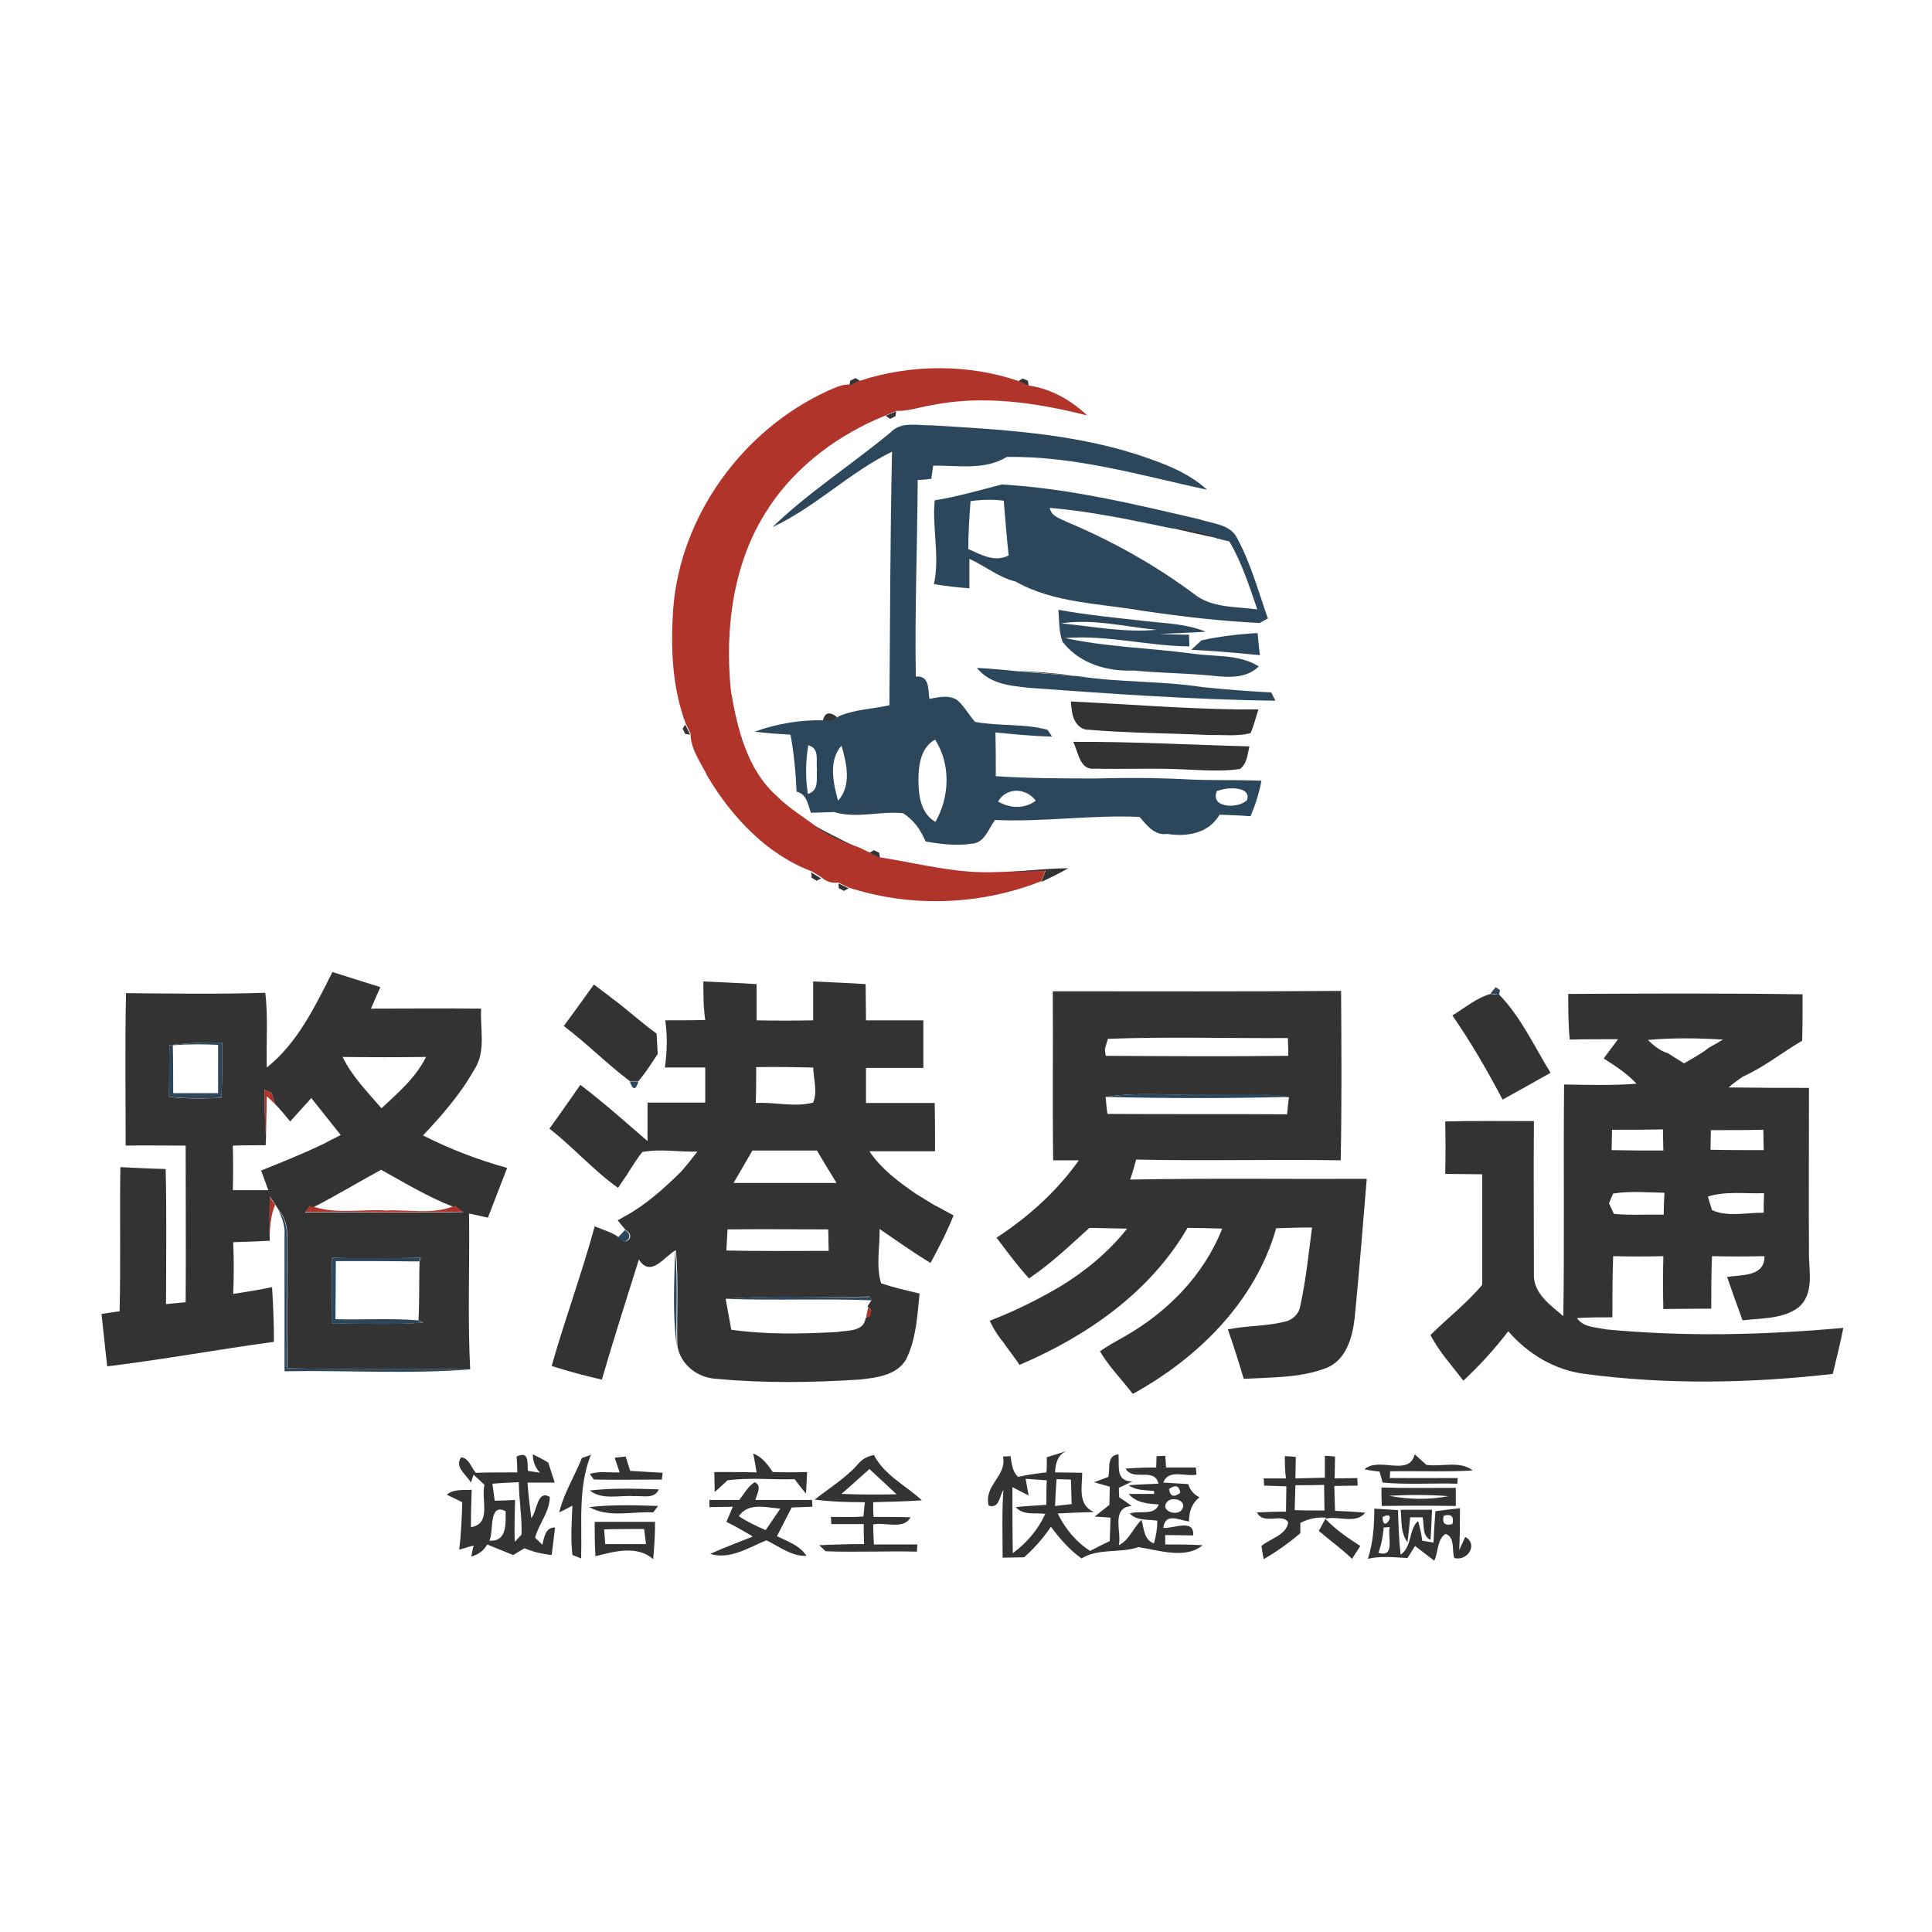 <?xml version="1.0" encoding="utf-8"?>
<!-- Generator: Adobe Illustrator 21.1.0, SVG Export Plug-In . SVG Version: 6.00 Build 0)  -->
<svg version="1.1" id="Layer_1" xmlns="http://www.w3.org/2000/svg" xmlns:xlink="http://www.w3.org/1999/xlink" x="0px" y="0px"
	 viewBox="0 0 512 512" style="enable-background:new 0 0 512 512;" xml:space="preserve">
<style type="text/css">
	.st0{fill:#FFFFFF;}
	.st1{fill:#B1342B;}
	.st2{fill:#333333;}
	.st3{fill:#2C475C;}
</style>
<rect class="st0" width="512" height="512"/>
<g id="_x23_b1342bff">
	<path class="st1" d="M227.9,100.9c13.4-4.4,28.7-4.5,42.1,0.1c0.7,0.3,2.1,0.9,2.8,1.2c5.6,0.8,11.2,3.9,15.3,7.9
		c-13.4-3.4-27.6-5.5-41.3-2.7c-3.1,0.5-6.1,1.6-9.3,1.5c-0.7,0.3-2.1,0.9-2.8,1.2c-12.4,5-23.5,13.2-30.9,24.3c0,0-0.1,0.2-0.1,0.2
		c-9.4,14-11.7,32-10,48.5c1.7,10,4.3,20.9,12.2,27.9c3,3,6.7,5.3,10.1,7.8c3.1,2.3,6.6,3.8,10.1,5.2c1.5,0.5,2.9,1.2,4.3,1.9
		c0.7,0.3,2.1,1,2.8,1.3c10.2,1.6,20.3,4.4,30.8,3.9c4.4-0.1,8.7-0.4,13.1-0.6c-0.3,0.8-0.8,2.3-1.1,3c-16.1,6.4-34.6,7.1-51.1,1.7
		c-0.7-0.3-2-1-2.7-1.3c-1.7,0.2-3.2-0.2-4.5-1.4c-0.7-0.4-1.9-1.2-2.6-1.6c-11.8-4.4-21.1-14.3-27.5-25c-1.8-3.7-4.6-7.3-4.6-11.5
		c-0.3-0.7-1-2-1.3-2.7c-3.6-9.6-4-20.2-3.3-30.3c1.9-24.7,18.3-47.3,40.7-57.7c1.9-0.8,3.9-1.9,6.1-1.8
		C225.8,101.9,227.2,101.2,227.9,100.9z"/>
	<path class="st1" d="M70.1,288.7c0.5,0.2,1.4,0.7,1.9,0.9c0.2,0.7,0.7,2.2,0.9,3c-0.5-0.5-1.6-1.5-2.2-2.1
		c-0.1,3.6-0.1,7.3-0.2,10.9C70.1,297.2,70.1,293,70.1,288.7z"/>
	<path class="st1" d="M299.3,307.6C300.1,308.3,300.1,308.3,299.3,307.6z"/>
	<path class="st1" d="M71.4,317.1c0.5,0.7,1,1.5,1.5,2.2c-1.3,3.2-1.4,6.6-1.5,10l0-0.6C71.2,324.8,71.3,321,71.4,317.1z"/>
	<path class="st1" d="M82.1,319.5l1,0.3c6.2,2,12.9,0.6,19.3,1c5.9-0.3,12.1,1.1,17.7-1.1l0.6-0.2c0.7,0.5,1.4,1,2.1,1.6
		c-14,0.3-28,0-42,0.1C81.2,320.8,81.8,319.9,82.1,319.5z"/>
	<path class="st1" d="M229.5,349.4c0.1-0.8,0.4-2.3,0.6-3l1,1l-0.3,1.6L229.5,349.4z"/>
</g>
<g id="_x23_333333ff">
	<path class="st2" d="M225.3,100.9l1.4-0.7l1.2,0.7c-0.7,0.3-2.1,1-2.8,1.3L225.3,100.9z"/>
	<path class="st2" d="M269.9,101l1.1-0.7l1.4,0.6l0.2,1.3C272,101.9,270.6,101.3,269.9,101z"/>
	<path class="st2" d="M234.7,110.2c0.7-0.3,2.1-0.9,2.8-1.2l-0.2,1.3l-1.4,0.7L234.7,110.2z"/>
	<path class="st2" d="M203.6,134.7c0,0,0.1-0.2,0.1-0.2C203.7,134.6,203.7,134.7,203.6,134.7z"/>
	<path class="st2" d="M310.4,139.9c4.1,0.2,8.3,0.8,12.1,2.7C318.5,141.8,314.5,140.8,310.4,139.9z"/>
	<path class="st2" d="M269.7,177.8c4.9,0.2,9.8,0.6,14.6,1.2C279.4,178.6,274.5,178.3,269.7,177.8z"/>
	<path class="st2" d="M283.8,185.9c14.8,0.7,29.5,1.9,44.3,2.1c1.4,0,4.1,0,5.4,0c-0.7,2.1-1.2,4.3-2.1,6.3
		c-3.5,0.9-7.1,0.4-10.6,0.5c-10.7-0.5-21.5-0.5-32.2-1.4c-2.6,0.1-4.2-2.4-4.5-4.7C284,187.9,283.8,186.5,283.8,185.9z"/>
	<path class="st2" d="M218,191.2c0.5-2.4,1.8-2.8,3.9-1.1C220.8,191.1,219.5,191.5,218,191.2z"/>
	<path class="st2" d="M181.6,192c0.3,0.7,1,2,1.3,2.7l-1.3-0.2l-0.7-1.4L181.6,192z"/>
	<path class="st2" d="M284.4,196.6c15.6-0.1,31.1,0.8,46.7,1.2c-0.5,2.1-0.6,4.6-2.5,6c-4.9,0.7-9.9,0.3-14.9,0.1
		c-7.9-0.4-15.7,0-23.6-0.2C286.1,204.2,285.8,199.3,284.4,196.6z"/>
	<path class="st2" d="M216,218.9c3.3,1.8,6.7,3.5,10.1,5.2C222.6,222.7,219,221.2,216,218.9z"/>
	<path class="st2" d="M230.4,226l1.2-0.7l1.4,0.7l0.2,1.3C232.5,227,231.1,226.4,230.4,226z"/>
	<path class="st2" d="M264,231.2c6.4-0.1,12.7-1.1,19.1-1.1c-2.3,1.3-4.7,2.5-7.1,3.6c0.3-0.8,0.8-2.3,1.1-3
		C272.7,230.9,268.3,231.1,264,231.2z"/>
	<path class="st2" d="M215,231.2c0.7,0.4,1.9,1.2,2.6,1.6l-1.2,0.6l-1.3-0.8L215,231.2z"/>
	<path class="st2" d="M222.2,234.1c0.7,0.3,2,1,2.7,1.3l-1.2,0.7l-1.4-0.7L222.2,234.1z"/>
	<path class="st2" d="M70.7,282.9c8.1-6.4,12.8-16.2,17.4-25.3c4.2,1.3,8.5,2.7,12.7,4c-0.8,1.9-1.7,3.8-2.5,5.7
		c9.7,0,19.4-0.1,29.2,0c-0.3,5.4,1.4,11.5-1.9,16.3c-3.6,6.4-8.5,12-13.5,17.3c7.1,3.6,14.6,6.5,22.3,8.6
		c-1.7,4.4-3.4,8.8-5.1,13.2c-1.7-0.4-3.4-0.8-5-1.1c0.2,13.8-0.4,27.5,0.3,41.3c-16.1-0.3-32.3,0.1-48.4-0.3
		c-0.3-11.7,0-23.4-0.1-35.1c0.1-2.5-0.6-4.9-2.2-6.8l-0.9-1.4c-0.5-0.8-1-1.5-1.5-2.2c-0.1,3.9-0.2,7.8,0,11.7
		c-3.2,0.2-6.5,0.3-9.7,0.4c0.2,4.6,0.2,9.2,0,13.7c3.4-0.5,6.9-1.1,10.3-1.8c0.3,4.8,0.5,9.7,0.5,14.5c-14.8,2-29.4,4.7-44.2,6.5
		c-0.5-4.6-1-9.3-1.5-13.9c1.2-0.2,3.6-0.5,4.8-0.7c0.3-12.7,0-25.5,0.2-38.2c4,0.2,8,0.4,12,0.5c0.3,11.9,0.1,23.9,0.1,35.8
		c1.3-0.1,3.9-0.4,5.2-0.5c0.1-13.8,0-27.7,0-41.5c-5.3,0-10.6-0.1-15.9,0c0-13.5-0.2-26.9,0.1-40.4c12.3,0.1,24.6,0.3,36.9-0.1
		C71.1,269.6,70.5,276.3,70.7,282.9 M44.9,277c0,4.6-0.1,9.1-0.1,13.7c4.6,0.5,9.3,0.5,13.9,0.2c0.2-4.9,0.2-9.7,0.2-14.6
		C54.2,276.2,49.5,276.4,44.9,277 M90.8,280.1c2.5,5.2,6.6,9.3,10.3,13.6c4.4-4.1,9.1-8.1,11.8-13.6
		C105.5,280.2,98.1,280.2,90.8,280.1 M70.1,288.7c0,4.2,0.1,8.5,0.4,12.7c0,0.5-0.1,1.6-0.1,2.1c-2.9,0-5.8,0-8.7,0.1
		c0.1,3.9,0.1,7.9,0,11.8c3.1,0,6.3,0,9.4,0c-0.6-1.7-1.3-3.5-1.9-5.2c5.5-2.2,11-4.4,16.4-7c0.1,0,0.2-0.1,0.2-0.1
		c1.1-0.6,3.3-1.7,4.5-2.3c-2.6-3.3-5.2-6.5-7.8-9.8c-1.9,2.1-3.7,4.1-5.6,6.2c-1.3-1.6-2.6-3.2-4-4.6c-0.2-0.7-0.7-2.2-0.9-3
		C71.5,289.4,70.5,289,70.1,288.7 M83.1,319.9l-1-0.3c-0.3,0.4-1,1.3-1.3,1.7c14-0.1,28,0.2,42-0.1c-0.7-0.5-1.4-1-2.1-1.6l-0.6,0.2
		c-6.7-2.6-12.8-6.3-19.1-9.8C95.1,313.2,89.2,316.8,83.1,319.9 M88,333.3c0,5.8,0,11.6,0,17.5c8.1-0.1,16.1,0.3,24.2-0.3l-1.3-0.6
		c0.3-5.2,0.1-10.4,0.3-15.6l0.3-1C103.6,333.5,95.8,333.6,88,333.3z"/>
	<path class="st2" d="M186.4,260.1c4.7,0.2,9.4,0.4,14.1,0.7c0,3.2,0,6.4,0,9.6c5,0.1,10,0.1,15,0c0-3.4,0-6.9,0-10.3
		c4.6,0.2,9.3,0.4,13.9,0.7c0,3.2,0.1,6.4,0.1,9.6c5.1,0,10.1,0,15.2,0c0,4.2,0,8.4,0,12.6c-5.1,0-10.1,0-15.2,0c0,3.1,0,6.2,0,9.3
		c6.1,0,12.1,0,18.2,0c0.1,4.2,0.1,8.5,0.1,12.8c-5.8,0-11.6,0-17.4,0c3.2,4.8,7.9,8.2,12.5,11.4c0,0,0.1,0.1,0.2,0.1
		c1.1,0.7,3.3,2,4.4,2.7c0,0,0.1,0.1,0.2,0.1c1.7,0.9,3.4,1.8,5,2.7c-1.7,4.3-3.9,8.5-6.1,12.6c-4.6-2.8-9.1-6-13.5-9
		c0.1,4.8-1,9.8,0.4,14.4c3.3,1.1,6.8,1.9,10.2,2.7c-0.6,5.9-0.9,12.1-3.6,17.5c-2.5,4.2-7.8,4.8-12.3,5.3
		c-12.6,0.8-25.3,1-37.9-0.2c-5-0.2-9.7-3.8-10.4-8.9c-0.2-8.4,0.4-16.9-0.4-25.2c-3.2,1.8-6.6,7.4-9.8,2.5
		c-3.3,10.6-6.7,21.1-9.8,31.8c-4.5-1-8.9-2.2-13.3-3.6c3.5-12.4,8-24.5,11.4-37c2.1,0.9,4.5,1.5,6.4,2.9c1.7,2.7,4.7-0.4,1.8-1.9
		c-0.5-0.7-1.6-1.9-2.1-2.6l2.1-1.2c0.1,0,0.2-0.1,0.2-0.1c5.4-3,10-7.2,14.4-11.5c0,0,0.1-0.1,0.1-0.1c1.5-1.7,2.9-3.5,4.3-5.3
		c-4.9,0.1-9.9-0.8-14.6,0.1c-1.4,1.8-2.6,3.7-3.8,5.6c0,0.1-0.1,0.1-0.1,0.2c-0.6,0.9-1.9,2.7-2.5,3.7
		c-6.5-4.6-11.9-10.8-18.2-15.7c2.8-3.8,5.5-7.8,8.2-11.6c6.2,4.7,11.9,9.8,17.8,14.9c0-3.4,0-6.8,0-10.2c5.1,0,10.2,0,15.3,0
		c0-3.1,0-6.2,0-9.3c-3.6,0-7.1,0-10.7,0c0.6-4.2,0.7-8.4,0.1-12.5c3.5,0,7.1,0,10.6-0.1C186.4,267,186.4,263.6,186.4,260.1
		 M200.4,282.8c0,3.2,0,6.3-0.1,9.5c5-0.3,10.3,1.2,15.2-0.1c1.2-2.9,0.1-6.2,0-9.3C210.5,282.8,205.5,282.7,200.4,282.8
		 M199.4,304.9c-1.7,2.9-3.3,5.7-5,8.6c9.1,0,18.2,0,27.3,0c-1.8-2.9-3.5-5.7-5.2-8.6C210.8,304.9,205.1,304.9,199.4,304.9
		 M192.8,325.8c-0.1,1.4-0.2,4.2-0.3,5.6c9,0.2,18,0.1,27.1,0.1c0-1.4-0.1-4.3-0.1-5.7C210.6,325.8,201.7,325.7,192.8,325.8
		 M192.3,344.2c0.5,2.7,1,5.5,1.5,8.2c9.3,1.3,18.7,1.1,28,0.6c2.8-0.5,7.1,0,7.6-3.7l1.2-0.5l0.3-1.6l-1-1l1.1-1.7l-0.6-0.9
		C217.8,344,205,343.2,192.3,344.2z"/>
	<path class="st2" d="M149.4,271.9c2.7-3.6,5.3-7.3,8-11c1,0.8,3,2.3,4.1,3.1c0.1,0,0.2,0.1,0.2,0.2c4.3,3.1,8.1,6.7,12.3,9.7
		c0.1,1.8,0.2,3.6,0.3,5.4c-1.6,2.4-3.2,5-5.1,7.2c-0.6,0-1.7,0-2.3,0C160.9,282,155.5,276.5,149.4,271.9z"/>
	<path class="st2" d="M279,262.7c25.5,0,50.9,0.1,76.4-0.1c0.1,15,0.2,29.9-0.1,44.9c-18.1-0.3-36.1,0.2-54.2-0.2
		c-0.5,1.8-1,3.6-1.6,5.3c20.9-0.4,41.8-0.1,62.7-0.2c-1,12.3-2,24.6-3.2,36.9c-0.6,5.2-2.3,11.3-7.7,13.3
		c-6.9,2.6-14.5,2.4-21.7,2.8c-1.3-4.4-2.7-8.8-4.2-13.1c4.9-1,10-0.8,14.9-2c2.2-0.4,4-2.1,4.3-4.3c1.5-6.8,2.2-13.8,3.1-20.7
		c-3.2,0-6.3,0.1-9.5,0.2c-5.5,19.4-20.7,34.4-38,43.9c-2.9-3.8-6.3-7.2-8.7-11.3c2-1.4,4.2-2.6,6.3-3.8c0.1,0,0.2-0.1,0.2-0.1
		c11.4-6.5,21-16.2,25.9-28.6c-3.1-0.1-6.2-0.2-9.2-0.2c-9.9,17.1-26.7,28.7-44.5,36.3c-1.3-1.9-2.7-3.7-4-5.5
		c0-0.1-0.1-0.1-0.1-0.2c-1.5-1.8-2.8-3.8-3.8-6c6.3-2.4,12.4-5.4,18.2-8.8c0.1,0,0.2-0.1,0.2-0.1c6.8-4.1,13.1-9.3,18-15.5
		c-3.3-0.1-6.7-0.1-10-0.2c-5.2,4.7-10.2,9.5-16,13.4c-3.1-3.4-5.8-7.1-8.6-10.8c8.4-5.5,16-12.3,21.8-20.5c-2.3,0-4.5,0-6.8,0
		C278.9,292.6,279.1,277.6,279,262.7 M293.6,275.3c-0.2,0.7-0.6,2-0.8,2.7l0.2,1.8c16.1,0.1,32.2,0.2,48.4,0l0-1.8
		c0-0.7-0.1-2.2-0.1-2.9C325.4,275.2,309.5,274.7,293.6,275.3 M293,290.7c0.1,1.1,0.3,3.4,0.5,4.5c15.9,0.1,31.7,0,47.6,0.1
		c0.1-1.1,0.3-3.4,0.5-4.5c-6.8-1.3-13.8-0.4-20.6-0.7C311.6,290.5,302.2,289.2,293,290.7 M299.3,307.6
		C300.1,308.3,300.1,308.3,299.3,307.6z"/>
	<path class="st2" d="M384.9,269.1c3.3-2,6.3-4.6,10.1-5.7c0.6,0.1,1.7,0.2,2.3,0.2c5.7,5.8,9.3,13.7,13.6,20.7
		c-4.2,2.4-8.5,4.8-12.7,7.1C394.1,283.6,389.8,276.2,384.9,269.1z"/>
	<path class="st2" d="M415.6,263.4c20.7-0.1,41.4-0.2,62.1,0.1c0,4.1,0,8.2-0.1,12.3c-5.3,3.1-10.1,7-15.7,9.5
		c-1.3,0.9-2.6,1.8-3.8,2.9l2.2,0c6.4,0.1,12.7,0.1,19.1,0.1c0,15-0.1,30,0,45c0.2,4.5,1.1,9.9-2.8,13.2c-4.2,3.1-9.8,2.8-14.8,3.4
		c-1.4-3.8-2.8-7.7-4.1-11.5c3.8-0.6,10,0,9.9-5.5c-4.7,0.1-9.3,0.1-13.9,0c-0.2,4.6-0.2,9.3-0.2,13.9c-4.2,0-8.5,0.1-12.7,0.1
		c-0.1-4.7-0.1-9.4,0-14c-4.4,0.1-8.9,0.1-13.3,0c-0.2,5.4-0.2,10.8-0.2,16.2c-3.1,0-6.3,0-9.4,0.2c1.7,2.5,5,2.4,7.7,3
		c20.9,2,42,1.5,62.9-0.4c-0.8,4.1-1.8,8.1-2.8,12.2c-21.8,2.5-44,2.9-65.7,0c-8-1-15.1-5.3-20.3-11.3c-3.6,4.7-7.6,9.1-11.9,13.1
		c-3-4-6.4-7.6-8.7-12.1c4.5-4.5,9.6-8.4,13.7-13.3c0-9.8,0-19.5,0-29.3c-3.3,0-6.5-0.1-9.8-0.1c0.1-4.6,0.1-9.3,0-13.9
		c7.8-0.2,15.6-0.1,23.5-0.1c-0.1,13.5,0,27.1,0,40.6c-0.2,5,4.4,8.2,7.8,11.1c0.3-20.5,0-40.9,0.2-61.4c6.4,0.1,12.8,0.3,19.2-0.2
		c-2.5-2.7-5.6-4.7-8.7-6.7c1.3-1.7,2.5-3.4,3.8-5.1c-4.3,0-8.5,0-12.8,0.1C415.6,271.5,415.6,267.5,415.6,263.4 M436.7,275.6
		c1.6,1.5,3.2,2.9,5.3,3.5c1.4,0.9,2.8,1.8,4.3,2.7c2.2-1.3,4.5-2.5,6.5-4.1c1.3-0.7,2.6-1.5,3.8-2.2
		C450,275.1,443.3,275,436.7,275.6 M427.2,299.4c0,1.4-0.1,4.1-0.1,5.4c4.6,0.1,9.1,0.1,13.7,0.1c0-1.4-0.1-4.2-0.1-5.6
		C436.2,299.4,431.7,299.4,427.2,299.4 M453.4,299.5c0,1.3-0.1,3.9-0.1,5.2c4.7,0.1,9.4,0.1,14.1,0.1c0-1.4-0.1-4-0.1-5.4
		C462.7,299.5,458,299.5,453.4,299.5 M427.5,316.3c-0.3,0.7-0.9,2-1.1,2.6c0.3,0.7,1,2.1,1.3,2.8c4.4,0.4,8.8,0.1,13.2,0.2l0-0.3
		c0-1.8,0.1-3.6,0.2-5.5C436.5,316,432,315.6,427.5,316.3 M452.6,317.1c0.3,0.9,0.8,2.7,1.1,3.6c4.2,1.9,9.2,0.6,13.7,0.7
		c0-1.7,0-3.4,0.1-5.2C462.5,316.4,457.4,315.6,452.6,317.1z"/>
	<path class="st2" d="M277.4,386.2c1.8-0.6,3.6-1.1,5.3-1.7c-2.4,1-3,3.3-3.1,5.7c2.4,0,4.8,0.1,7.2,0.1c0,3.7-1.3,8.5,3.1,10.4
		c-3.2,0.1-6.4,0.2-9.6,0.4c2,4,4.8,7.5,8.6,9.9c1.7-0.9,3.5-1.8,5.2-2.6c0.1-2.1,0.1-4.2,0.2-6.2c-1-0.1-3.1-0.2-4.2-0.3
		c1-0.8,2.9-2.3,3.9-3.1c0-1.2,0.1-3.6,0.1-4.8c-1.4-0.4-2.8-0.8-4.2-1.2c1-0.3,2.9-1.1,3.8-1.4c0.6-2.2-0.6-5.6,2.7-6
		c0.3,3-0.9,7.2,3.7,7.2c-0.9,0.4-2.7,1.3-3.6,1.7c0,0.6,0.1,1.9,0.1,2.5c1.1,0.7,2.2,1.5,3.3,2.3c-5.6,0.4-2.6,7-3.4,10.4
		c2.8-1.4,3.8-4.6,6-6.7c0.7,2.2,0.6,5.3,3.3,6.2c0.6-2,0.9-4,0.9-6c-2.5-0.4-5.4,0.1-7.3-1.9c2.5-0.9,6.5,0.7,7.7-2.4
		c-2.9-0.2-6-0.4-8-2.8c1.7,0,5.1,0,6.8,0l-0.1-0.8c-2.3-0.2-4.8-0.1-6.7-1.5c2.6-0.2,5.2-0.3,7.9-0.4c-1-4.5-6.7-0.5-8.7-4
		c2.7-0.2,5.4-0.3,8.1-0.3c0-0.7,0.1-2.2,0.1-3c0.6,0,1.7-0.1,2.3-0.1c0.1,0.8,0.2,2.3,0.2,3.1c2.6,0,5.3,0,7.9,0l0.2,1.9
		c-2.9,0.6-7.5-1.6-8.8,2.1c2.2,0.1,4.4,0.3,6.6,0.4c0.5,1.6,1.5,2.8,3,3.5c-2.1,1.6-2.8,3.9-2.8,6.4c-2.6-0.3-6.3-2.5-6.8,1.7
		c2.5,0.3,8.3-2.6,7.9,2c-2.5,0-5-0.1-7.4-0.1l0,2.5c3.3,0,6.6,0,9.9,0.2c-4.5,3.8-11.7,1.3-17,0.5c-4.9,1.7-10.5,0.2-15.1,3
		c-3.2-2.3-5.8-5.3-8.1-8.4c-2,3-4.4,5.7-7.1,8.1c-1.4,0-4.3,0.1-5.7,0.1c0-6-0.2-11.9,0.2-17.9c-1.1,1.6-1,5-3.9,4.1
		c-1.3-5.5,4.9-7.8,3.8-13c0.5,0,1.5-0.1,2-0.1c0.3,2,0.5,4.1,2,5.5c2.5-0.6,5-0.9,7.5-1.2C277.5,389,277.4,387.1,277.4,386.2
		 M280,392c-0.2,2.4-0.3,4.8-0.4,7.1c1.1-0.1,3.3-0.4,4.4-0.5c-0.1-2.2-0.1-4.3-0.2-6.5C282.9,392.1,281,392,280,392 M271.8,391.9
		c0.2,1.1,0.6,3.3,0.8,4.4c-1.5-0.7-2.9-1.5-4.3-2.2c0,5.8,0,11.7,0.1,17.5c3.7-2.7,6.7-6.2,8.6-10.4c-2.6-0.4-5.8,0.5-7.8-1.8
		c2.7-0.3,5.4-0.4,8.1-0.6c0-2.2,0-4.3,0.1-6.5C276,392.2,273.2,392,271.8,391.9 M309.8,394.6c0.3,2,1.3,2.3,3,1
		C312.5,393.7,311.5,393.4,309.8,394.6 M309.3,398c-2,2.3,2.5,4,3.9,2.1C314.8,397.7,310.7,396.4,309.3,398z"/>
	<path class="st2" d="M122.2,386.2c2.1,0.2,2.7,2.8,3.9,4.1c3.7-0.1,7.3-0.1,11-0.1c0-1-0.1-3.2-0.2-4.2c3.4-1.6,2.8,1.6,3,3.8
		c0.8,0.1,2.4,0.4,3.2,0.5c-1.3-1.4-1.9-3.1-1.9-4.9c1.4,0.7,2.8,1.4,4.1,2.2c0.6,1.8,1.1,3.5,1.7,5.3c-2.4,0-4.8,0-7.2,0
		c0.2,3.1,0.6,6.3,1,9.4c1.6-1.8,1.5-7.6,4.9-5.6c0,3.9-2.9,7.1-3.9,10.8c0.5,0.5,1.5,1.4,1.9,1.9c0.6-2,0.7-4.6,3.4-4.6
		c-0.3,2.4-0.6,4.9-0.9,7.3c-2.5-0.3-4.9-0.8-7.2-1.8c-0.8,0.5-2.3,1.4-3,1.8c-2.3-0.9-4.6-1.9-6.9-2.8c-0.9,1.7-2.4,2.7-4.2,3.2
		c0.1-0.7,0.4-2.2,0.6-2.9c-1.3,0.3-2.5,0.7-3.8,1.1c0.5-4.2,0.7-8.4,0.8-12.6c-1-0.5-3.1-1.5-4.1-2c1.9-1.6,4.4-1.1,6.6-1.3
		c-0.1,3.3-0.2,6.6-0.2,9.9c5.6-0.8,2.6-7.5,3.6-11.2c-1-0.9-1.9-1.8-2.9-2.7l-0.7,2.1C123.5,390.7,120.4,388.8,122.2,386.2
		 M130.5,393.2c0.2,1.5,0.4,3,0.6,4.5c1.4,0,4.1-0.1,5.4-0.2c-0.1,3.7-0.2,7.4-0.1,11.1c0.5-0.5,1.4-1.4,1.8-1.9
		c0.2-4.6-0.7-9.3-0.7-13.9C135.2,392.9,132.8,393,130.5,393.2 M129.7,408.3c4.7,0.3,4.3-4.5,4.3-7.8
		C129.4,398.1,130.9,405.9,129.7,408.3z"/>
	<path class="st2" d="M154.2,386.4c0.6-0.2,1.8-0.6,2.4-0.9c-3.5,8.8-2.3,18.2-2.6,27.5l-2.3-0.9c-0.5-4.4-0.2-8.8,0-13.1
		c-0.9,0.5-2.6,1.4-3.5,1.8C149.4,395.7,152.3,391.2,154.2,386.4z"/>
	<path class="st2" d="M162.9,386.3c0.7-0.1,2.2-0.2,2.9-0.3c0.3,0.9,0.9,2.9,1.2,3.8c2.9,0.2,5.7,0.3,8.6,0.5l-0.2,1.8
		c-6,0-12,0.1-18,0c-0.3-0.4-0.8-1.1-1.1-1.5c2.6-0.8,5.3-0.3,7.9-0.4C163.8,388.9,163.3,387.6,162.9,386.3z"/>
	<path class="st2" d="M199.6,385.2c2.4,0.9,3.8,2.9,5.2,4.9c3,0.1,6.1,0.1,9.1,0c-0.1,1.4-0.2,4.3-0.3,5.7c-0.8-0.9-2.3-2.8-3-3.8
		c-5.9,0.2-11.9-0.5-17.8,0.3c-0.8,0.8-2.5,2.3-3.4,3.1c0-1.3-0.1-4-0.1-5.3c3.8,0,7.5,0,11.2,0.1
		C200.3,389,199.9,386.5,199.6,385.2z"/>
	<path class="st2" d="M227.3,388.1c1.1-1.4,2.6-2.2,4.3-2.5c2.8,5.4,8.4,8,12.7,12c-4.3,0.3-8.6,0.4-12.9,0.5c0,1,0,2.9,0.1,3.9
		c3.2,0,6.5,0,9.8,0.1c-1.8,3.4-6.8,1.2-9.9,1.9c0,1.3,0.1,4,0.2,5.3c3.8,0,7.7,0,11.5,0l-0.1,1.9c-8.1-0.2-16.2,0.2-24.2-0.1
		c-0.4-0.4-1.3-1.2-1.7-1.6c4-0.2,7.9-0.3,11.9-0.3c-0.1-1.8-0.1-3.5-0.1-5.3c-2.9,0-5.8,0-8.6,0l-0.1-1.9c2.9,0,5.7,0.1,8.6-0.1
		c0.1-0.9,0.3-2.9,0.4-3.8c-4.4,0-8.9-0.1-13.3-0.7C219.7,394.4,224,391.8,227.3,388.1 M223,395.9c4.9,0.2,9.7,0.2,14.6,0.1
		c-2.4-2.2-4.8-4.5-7.2-6.7C228,391.5,225.5,393.7,223,395.9z"/>
	<path class="st2" d="M340.5,385.9c0.7,0,2.2,0.1,2.9,0.2c0,1.9-0.1,3.8-0.1,5.7c2.6-0.1,5.2-0.1,7.8-0.2c0-1.9,0-3.9,0-5.8
		c0.7,0,2,0.1,2.7,0.2c0,1.9-0.1,3.8-0.1,5.8c1.5,0,4.5-0.1,6-0.1l0.1,2c-2.1,0-4.1,0.1-6.2,0.1c0.1,2.2,0.1,4.4,0.2,6.6
		c2.7,0.1,5.4,0.2,8,0.5c-2.5,3.1-7.3,0.7-10.6,1.6c2.7,2.8,6,5.1,9.3,7.2c-0.7,1.1-1.5,2.3-2.2,3.4c-2.8-2.7-5.9-4.9-8.8-7.4
		c0.5-0.9,1.4-2.6,1.9-3.5c-2.4-0.2-4.7,0.3-6.8,1.4c0,0.7,0,2,0,2.7c-3,2.6-6.3,4.9-9.7,6.9c-0.2-0.9-0.5-2.6-0.6-3.5
		c2.3-2,6.5-2.8,7.1-6.2c-1.4-2.7-6.6,0.8-8.3-2.7c2.5-0.1,5.1-0.2,7.7-0.2c0-2.2,0.1-4.5,0.1-6.7c-2-0.1-4-0.1-5.9-0.2l-0.1-1.9
		c1.5,0,4.5,0,5.9,0C340.5,389.8,340.5,387.8,340.5,385.9 M343.3,393.6c-0.1,2.2-0.1,4.4-0.2,6.6c2.6,0.1,5.3,0.1,7.9,0.1
		c0-2.3-0.1-4.6-0.1-6.8C348.4,393.6,345.8,393.6,343.3,393.6z"/>
	<path class="st2" d="M374.9,385.4c1,0.9,2,1.8,3.1,2.8c4,0.6,8.9-1.2,12.3,1.5c-7.3,0.4-14.6,0.1-21.9,0.2l-0.1,1.8c6,0,12,0,18,0
		l-0.1,1.5c-6.6-0.2-13.2,0.3-19.8-0.3c-0.2-0.7-0.6-2.1-0.8-2.9c-1-0.1-3-0.4-4-0.6C365.3,385.9,373.5,391.5,374.9,385.4z"/>
	<path class="st2" d="M195.9,397.5c1.3-1.6,2.3-3.6,4.1-4.7c2.1,0.9,0.5,3.2,0.2,4.7c5,0,10,0,15,0l0.1,1.8
		c-1.8,0.1-3.7,0.1-5.5,0.2c-1.3,2.5-2.6,5.1-3.9,7.6c2.8,1.4,6,2.4,7.8,5.2c-4,0.2-7.2-2.5-10.6-4.1c-4.7,1.9-9.6,5.2-14.9,3.6
		c3.7-1.7,7.6-3.1,11.3-4.6c-2.3-1.4-4.6-2.7-7-3.9c0.6-1.3,1.1-2.6,1.7-4c-2.1,0-4.1,0.1-6.2,0.1v-1.9
		C190.6,397.5,193.3,397.5,195.9,397.5 M195.8,401.8c2.2,1.5,4.6,2.6,7.1,3.7c1.3-1.9,2.6-3.8,3.9-5.7
		C203,399.5,198.3,398.1,195.8,401.8z"/>
	<path class="st2" d="M156.3,395c6.1-0.7,12.2-0.5,18.3-0.3c-1.2,2.7-4.3,1.6-6.6,1.8C164.1,396.2,159.6,397.6,156.3,395z"/>
	<path class="st2" d="M366.1,394.2c6.6,0.2,13.1,0.1,19.7,0.1c0,1.2,0,3.6,0,4.8c-6.5-0.1-13.1-0.1-19.6,0
		C366.1,397.8,366.1,395.4,366.1,394.2 M368.1,396.4c5.2,1,10.6,1.1,15.8,0.1C378.7,396.1,373.4,396.1,368.1,396.4z"/>
	<path class="st2" d="M156.2,399.4c6-0.7,12.1-0.5,18.2-0.3c-0.3,0.4-1,1.3-1.3,1.7C167.6,400.5,161.2,402.3,156.2,399.4z"/>
	<path class="st2" d="M364.2,399.8c2.1,0.1,4.2,0.3,6.3,0.4c0.1,3.9,0.2,7.9,0.7,11.8c3.1-2.2,2.1-6.8,4.6-8.9
		c0.5,1.7,0.9,3.4,1.1,5.2c0.7,0.1,2.2,0.4,3,0.5c0.1-2.8,0.3-5.6,0.5-8.3c2.2-0.3,4.4-0.6,6.5-0.8c0,3.7,0,7.4-0.2,11.1
		c0.4-0.9,1.2-2.6,1.6-3.5c3.5,1.9,0.7,6.5-2.9,5.6c-0.7-2.1,0.3-5.5-2.3-6.4c-2.3,1.4-1.9,4.8-3,7.1c-1.7-1.3-3.4-2.6-5.1-3.9
		c-0.5,0.8-1.5,2.4-2,3.2c-3.5-0.2-7.1-0.6-10.5,0.2C363.9,408.8,364.2,404.3,364.2,399.8 M366.4,402
		C366.4,406.9,370.7,399.9,366.4,402 M382.6,401.7c-0.5,2,0.3,2.7,2.3,2.2C385.4,401.9,384.6,401.1,382.6,401.7 M366.7,404.8
		c-0.2,2.3-0.6,4.5-1.4,6.7c4.6,1.4,2.3-4.4,3-6.8C367.9,404.7,367.1,404.8,366.7,404.8z"/>
	<path class="st2" d="M371.2,400.1c2.8,0,5.5,0,8.3,0c-0.1,2.6-0.2,5.3-0.4,8c-2.3-1.1-1.6-4-2.1-6c-0.8,0-2.5,0-3.3,0
		c-0.2,2.2-0.4,4.4-0.7,6.6C371.1,406.2,371.5,403,371.2,400.1z"/>
	<path class="st2" d="M157.6,403.3c5.3,0,10.7,0,16,0c0,3.3-0.2,6.6-0.5,9.9c-4.3-3.8-10.4-2-15.3-0.8
		C157.6,409.4,157.6,406.4,157.6,403.3 M160.1,405.3c0.1,1.3,0.2,2.6,0.3,3.9c3.6,0,7.2,0,10.8,0c-0.1-1-0.4-3-0.5-4
		C167.2,405.2,163.6,405.2,160.1,405.3z"/>
</g>
<g id="_x23_2c475cff">
	<path class="st3" d="M236,114.6c2.8-3,7-1.8,10.6-1.9c18.4,1.1,37,2.1,54.6,7.7c6.6,2.2,13.5,4.6,18.7,9.4c-17.5-3.8-35-9-53.1-8.7
		c-5.9,3.6-12.9,2.2-19.5,2.3c-0.1,0.9-0.4,2.6-0.5,3.5c-0.9,0.1-2.7,0.3-3.6,0.3c-0.1,17.4-0.8,34.7-0.5,52.1
		c3.7-0.3,3.2,3.3,3.6,5.9c2.4-0.4,4.9-1.1,7.2,0.2c2,1.6,3.2,4,4.9,5.9c6.3,1.2,12.9,0.4,19.2,2.1l1.2,1.8c-5-0.1-10-0.6-15-1.1
		c0.1,3.9,0.1,7.7,0.1,11.6c8.8,0.6,17.7,0.6,26.6,0.6c7.8-0.2,15.5-0.2,23.3,0.2c6.8,0.4,13.7,0.1,20.5,0.4
		c-0.6,3.2-1.6,6.4-2.9,9.4c-2.7-0.2-5.5-0.3-8.2-0.4c-2.9,5-8.6,5.9-13.9,5.1c-3.3,0.5-5.4-2.3-7.3-4.5
		c-12.8-0.6-25.5,1.4-38.3,0.8c-1.8,2.4-2.8,6.2-6.3,6.3c-4,0.6-8.1,0.1-12.1-0.6c-1.3-3-3.1-5.7-6-7.5c-6.1-0.6-12.3,1.5-18.3-0.3
		c-2.1,0.1-4.1,0.1-6.1,0.2c-0.8-2.2-1.1-5-3.8-5.6c-0.2-5-0.7-10.1-1.6-15.1c-3.2-0.2-6.4-0.4-9.5-0.8c5.8-2.1,12.2-3.2,18.4-3
		c1.5,0.3,2.8-0.1,3.9-1.1c4.2-1.8,8.9-1.9,13.4-2.9c0.2-22.4,0.2-44.8,0.7-67.2c-11.3,5.5-20.3,14.7-31.7,20
		C214.1,130.6,225.6,123.2,236,114.6 M243.4,206.7c0,4.1,0.6,8.9,4.5,11.1c3.8-6.6,4.1-15.3-0.1-21.8
		C244,198.1,243.4,202.8,243.4,206.7 M214.2,197.5c-0.7,4.3-0.8,8.6-0.1,12.9c3.1-0.9,2.2-4.2,2.4-6.5
		C216.2,201.6,217.3,198.3,214.2,197.5 M222.1,212.2c3.6-4,2.3-9.9,0.9-14.6C219.5,201.6,220.8,207.5,222.1,212.2 M324.4,209.1
		c-0.5,0.1-1.4,0.4-1.9,0.5c-2,4.6,5.8,4.8,8,2.4C331.5,208.7,326.6,208.7,324.4,209.1 M264.5,212.4c3.2,1.9,7,2,10-0.2
		C272,208.8,266.8,208.5,264.5,212.4z"/>
	<path class="st3" d="M247.7,132.6c6.1-1,11.9-2.7,17.8-4.2c17.7,1,35.1,5.2,52.3,9.2c3.5,1.2,8.3,1.3,10.1,5.1
		c3.6,6.7,5.6,14.1,8.1,21.2c-0.6,0.3-1.6,0.9-2.2,1.2c-10.3-0.5-20.6-1.7-30.8-3.2c-11.4-2-23.6-2-33.9-7.8c-4.5-1.1-8-4.1-12.2-6
		c0,2.6,0,5.2,0,7.8c-3.1-0.2-6.3-0.6-9.4-1.1C249.1,147.4,247,140.1,247.7,132.6 M257.2,132.8c-0.3,4.2-0.6,8.5-0.6,12.7
		c3.4,1.5,7,3.6,10.7,1.7c-0.5-4.8-0.9-9.6-1.3-14.5C263.1,132.3,260.1,132.4,257.2,132.8 M278.2,134.6c0.4,2.3,2.8,2.8,4.5,3.7
		c11.9,5,23.2,11.3,33.6,19c4.7,3.9,11.2,3.4,16.9,4.2c-2.1-6.1-4.1-12.4-7.4-18c-0.8-0.2-2.5-0.6-3.3-0.8
		c-3.7-1.9-7.9-2.5-12.1-2.7C299.8,137.8,289.1,135.5,278.2,134.6z"/>
	<path class="st3" d="M280.5,161.6c7.6,1.4,15.3,2.1,23,3c5.4,0.6,10.9,0.7,16,2.8c-4.1,0.3-8.2,0.4-12.2,0.6
		c2.6,0.1,5.2,0.2,7.8,0.2c0,0.8,0.1,2.3,0.1,3.1c-11-0.1-21.8-3.1-32.9-2.2c11.1,2.4,22.4,2.6,33.6,4.1c5.9,0.9,12.4,0.1,17.7,3.4
		c-3.9,3.8-9.4,2.7-14.2,2.3c-6.3-0.5-12.6-0.6-18.9-1.2c-7.1,0.3-14.4-1.8-18.9-7.6C280.6,167.5,280.7,164.5,280.5,161.6
		 M281.2,165.2c8.4,0.8,16.8,2.5,25.3,1.7C298.1,166.1,289.6,163.9,281.2,165.2z"/>
	<path class="st3" d="M332.6,167.8l0.7,0c0.2,1.9,0.3,3.9,0.6,5.8l-1.5-0.1c-5.6-0.6-11.1-1-16.7-1.3c0.9-0.8,1.8-1.7,2.7-2.5
		C323,168.7,327.8,168.1,332.6,167.8z"/>
	<path class="st3" d="M258.9,177c3.6,0.2,7.2,0.5,10.8,0.9c4.9,0.5,9.8,0.7,14.6,1.2l1.4,0.1c10.9,1.7,22.1,1.2,33,2.9
		c6,0.6,12.1,1.1,18.2,1.4l1.1,2.2c-21.7-0.3-43.3-1.8-65-3.4C267.9,181.8,262.3,181.3,258.9,177z"/>
	<path class="st3" d="M395,263.3c0.3-0.4,1-1.3,1.4-1.7l1.1,0.8l-0.2,1.2C396.7,263.5,395.5,263.4,395,263.3z"/>
	<path class="st3" d="M161.4,264c0.1,0,0.2,0.1,0.2,0.2C161.6,264.2,161.5,264.1,161.4,264z"/>
	<path class="st3" d="M44.9,277c4.7-0.6,9.3-0.8,14-0.7c0,4.9,0,9.7-0.2,14.6c-4.6,0.3-9.3,0.2-13.9-0.2
		C44.8,286.1,44.8,281.6,44.9,277 M45.8,277c0.1,4.2,0.1,8.5,0.1,12.7c4,0,8,0,11.9,0c0-4.3,0-8.5,0-12.8
		C53.8,276.7,49.8,276.7,45.8,277z"/>
	<path class="st3" d="M166.9,286.6c0.6,0,1.7,0,2.3,0C168.5,288.9,167.7,289,166.9,286.6z"/>
	<path class="st3" d="M293,290.7c9.2-1.5,18.6-0.2,27.9-0.7c6.9,0.2,13.8-0.6,20.6,0.7C325.4,291.1,309.2,291.1,293,290.7z"/>
	<path class="st3" d="M85.6,303.3c0.1,0,0.2-0.1,0.2-0.1C85.7,303.2,85.6,303.3,85.6,303.3z"/>
	<path class="st3" d="M165.9,311.2c0-0.1,0.1-0.1,0.1-0.2C166,311,166,311.1,165.9,311.2z"/>
	<path class="st3" d="M180.1,310.7c0,0,0.1-0.1,0.1-0.1C180.2,310.6,180.1,310.6,180.1,310.7z"/>
	<path class="st3" d="M242.8,316.5c0,0,0.1,0.1,0.2,0.1C243,316.5,242.9,316.5,242.8,316.5z"/>
	<path class="st3" d="M247.4,319.3c0,0,0.1,0.1,0.2,0.1C247.5,319.4,247.4,319.3,247.4,319.3z"/>
	<path class="st3" d="M73.8,320.7c1.6,1.9,2.3,4.3,2.2,6.8c0.1,11.7-0.2,23.4,0.1,35.1c16.2,0.4,32.3-0.1,48.4,0.3
		c-16.3,1.3-32.7,0.2-49.1,0.5c0-12,0-24,0-36C75.6,325.1,74.8,322.8,73.8,320.7z"/>
	<path class="st3" d="M165.5,322.3c0.1,0,0.2-0.1,0.2-0.1C165.7,322.2,165.6,322.2,165.5,322.3z"/>
	<path class="st3" d="M165.6,326c2.9,1.5-0.2,4.6-1.8,1.9C164.2,327.5,165.1,326.5,165.6,326z"/>
	<path class="st3" d="M178.9,331.3c0.8,8.4,0.2,16.8,0.4,25.2C178.2,348.1,178.7,339.7,178.9,331.3z"/>
	<path class="st3" d="M88,333.3c7.8,0.2,15.6,0.1,23.4,0l-0.3,1c-7.4-0.1-14.7-0.1-22.1-0.1c0,5.1-0.1,10.2-0.1,15.4
		c7.3,0.2,14.6-0.3,21.9,0.3l1.3,0.6c-8,0.7-16.1,0.2-24.2,0.3C88,345,88,339.1,88,333.3z"/>
	<path class="st3" d="M280.4,341.2c0.1,0,0.2-0.1,0.2-0.1C280.6,341.1,280.5,341.1,280.4,341.2z"/>
	<path class="st3" d="M192.3,344.2c12.7-1.1,25.5-0.2,38.2-0.5l0.6,0.9C218.2,344.1,205.3,344.7,192.3,344.2z"/>
	<path class="st3" d="M297.9,354.2c0.1,0,0.2-0.1,0.2-0.1C298.1,354.1,298,354.2,297.9,354.2z"/>
	<path class="st3" d="M266.1,355.9c0,0,0.1,0.1,0.1,0.2C266.2,356.1,266.1,356,266.1,355.9z"/>
</g>
</svg>
